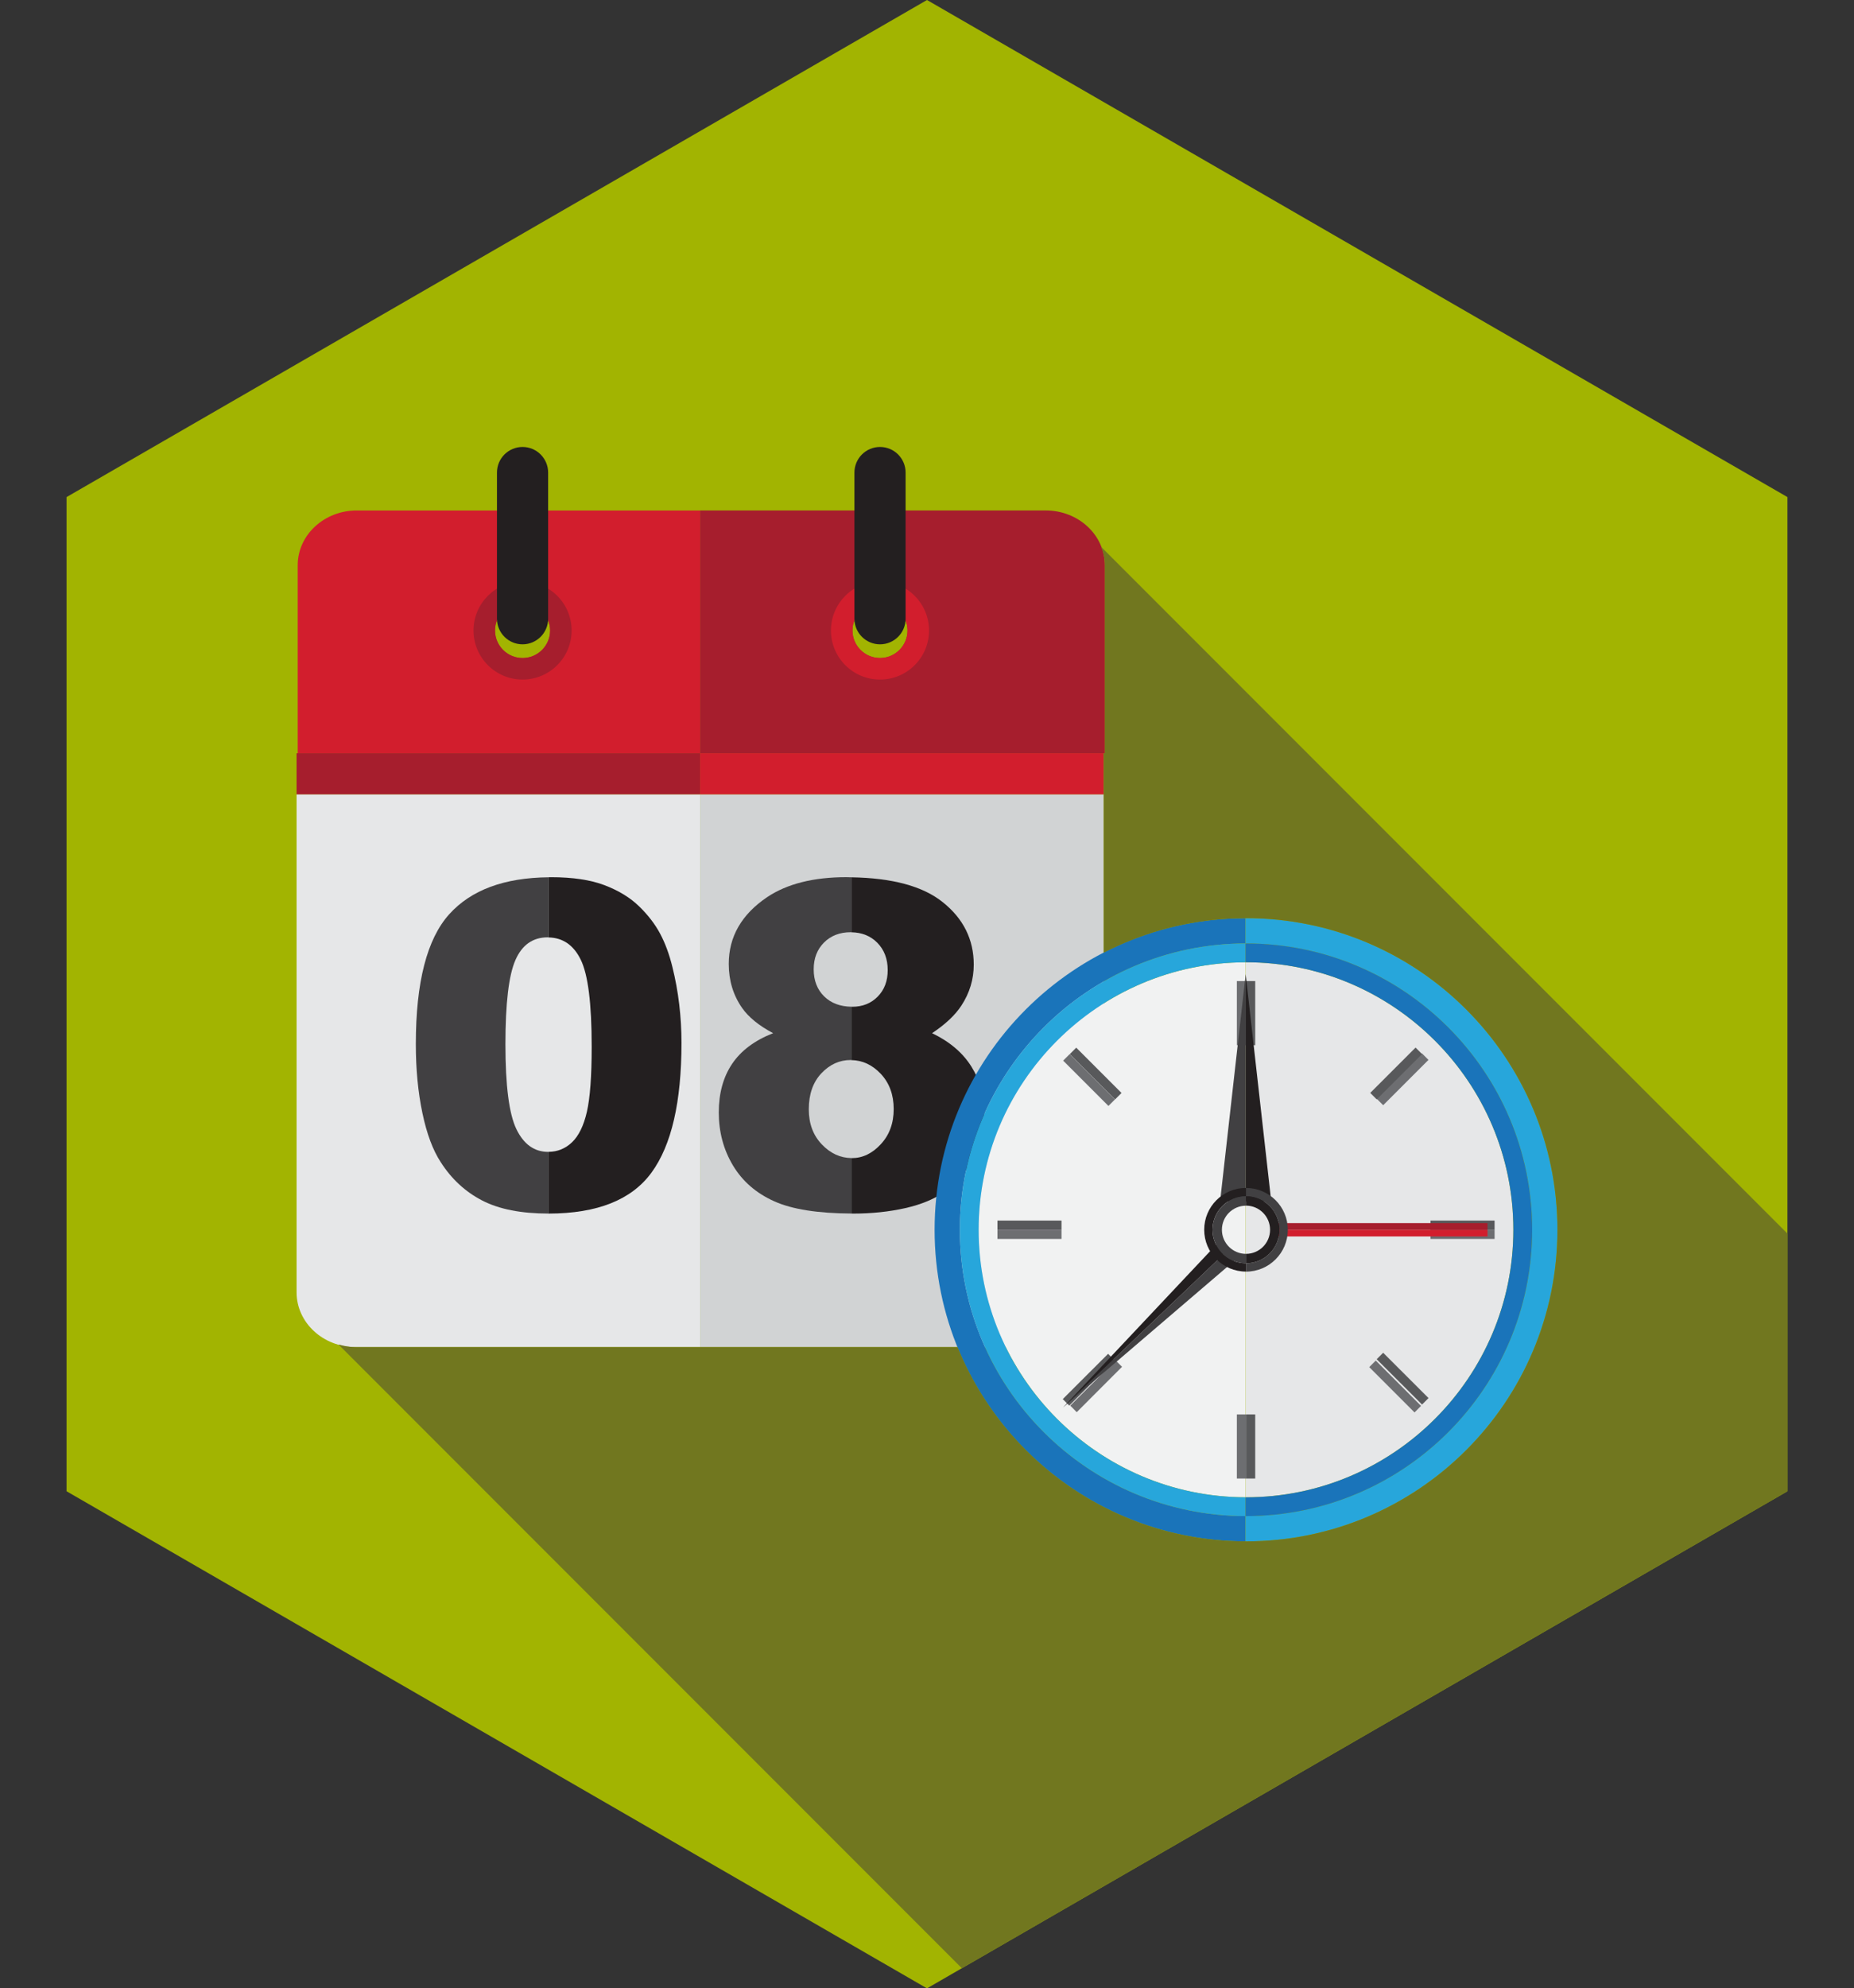 <?xml version="1.0" encoding="iso-8859-1"?>
<!-- Generator: Adobe Illustrator 16.0.0, SVG Export Plug-In . SVG Version: 6.00 Build 0)  -->
<!DOCTYPE svg PUBLIC "-//W3C//DTD SVG 1.1//EN" "http://www.w3.org/Graphics/SVG/1.1/DTD/svg11.dtd">
<svg version="1.1" id="Layer_1" xmlns="http://www.w3.org/2000/svg" xmlns:xlink="http://www.w3.org/1999/xlink" x="0px" y="0px"
	 width="134.354px" height="144px" viewBox="0 0 134.354 144" style="enable-background:new 0 0 134.354 144;" xml:space="preserve"
	>
<rect x="0" y="0" width="134.354" height="144" fill="#333333" stroke="none"/>
<g id="Calendar">
	<g id="Layer_1_1_">
	</g>
	<g>
		<polygon style="fill:#A2B401;" points="129.531,107.999 67.177,144 4.823,107.999 4.823,36 67.177,0 129.531,36 		"/>
		<g id="Events1">
			<g>
				<g>
					<g>
						<path style="fill:#D21E2D;" d="M50.737,36.969H25.858c-2.366,0-4.284,1.775-4.284,3.966v13.616h29.163V36.969L50.737,36.969z
							 M37.869,47.655c-1.101,0-1.996-0.894-1.996-1.994c0-1.1,0.896-1.995,1.996-1.995s1.995,0.894,1.995,1.995
							S38.969,47.655,37.869,47.655z"/>
						<path style="fill:#E6E7E8;" d="M21.492,57.526V93.59c0,2.192,1.918,3.971,4.284,3.971h24.96V57.526H21.492z"/>
						<polygon style="fill:#A61E2D;" points="50.737,54.551 21.573,54.551 21.492,54.551 21.492,57.526 50.737,57.526 						"/>
						<path style="fill:#A61E2D;" d="M79.984,54.551h0.08V40.935c0-2.191-1.92-3.967-4.285-3.967H50.737V54.55L79.984,54.551
							L79.984,54.551z M63.771,43.666c1.1,0,1.995,0.894,1.995,1.995s-0.896,1.994-1.995,1.994c-1.102,0-1.996-0.894-1.996-1.994
							C61.775,44.561,62.67,43.666,63.771,43.666z"/>
						<path style="fill:#D1D3D4;" d="M79.984,93.59V57.526H50.737v40.035h24.961C78.062,97.561,79.984,95.782,79.984,93.59z"/>
						<rect x="50.737" y="54.551" style="fill:#D21E2D;" width="29.247" height="2.976"/>
						<path style="fill:#A61E2D;" d="M37.869,42.107c-1.963,0-3.554,1.591-3.554,3.554c0,1.962,1.591,3.554,3.554,3.554
							c1.961,0,3.554-1.591,3.554-3.554C41.423,43.699,39.83,42.107,37.869,42.107z M37.869,47.655
							c-1.101,0-1.996-0.894-1.996-1.994c0-1.1,0.896-1.995,1.996-1.995s1.995,0.894,1.995,1.995S38.969,47.655,37.869,47.655z"/>
						<path style="fill:#D21E2D;" d="M63.771,42.107c-1.964,0-3.554,1.591-3.554,3.554c0,1.962,1.59,3.554,3.554,3.554
							c1.962,0,3.553-1.591,3.553-3.554C67.323,43.699,65.733,42.107,63.771,42.107z M63.771,47.655
							c-1.102,0-1.996-0.894-1.996-1.994c0-1.1,0.895-1.995,1.996-1.995c1.1,0,1.995,0.894,1.995,1.995S64.87,47.655,63.771,47.655z
							"/>
						<path style="fill:#231F20;" d="M39.721,44.809c0,1.024-0.831,1.854-1.854,1.854l0,0c-1.022,0-1.853-0.83-1.853-1.854V34.223
							c0-1.023,0.83-1.853,1.853-1.853l0,0c1.023,0,1.854,0.83,1.854,1.853V44.809z"/>
						<path style="fill:#231F20;" d="M65.626,44.809c0,1.024-0.83,1.854-1.854,1.854l0,0c-1.022,0-1.854-0.83-1.854-1.854V34.223
							c0-1.023,0.831-1.853,1.854-1.853l0,0c1.024,0,1.854,0.83,1.854,1.853V44.809z"/>
						<path style="fill:none;" d="M37.869,43.666c-1.101,0-1.996,0.894-1.996,1.995s0.896,1.994,1.996,1.994
							s1.995-0.894,1.995-1.994C39.864,44.561,38.969,43.666,37.869,43.666z"/>
						<g>
							<path style="fill:none;" d="M41.457,82.721c0.485-0.463,0.846-1.203,1.076-2.205c0.23-1.011,0.347-2.576,0.347-4.711
								c0-3.128-0.266-5.23-0.795-6.307c-0.519-1.055-1.295-1.584-2.321-1.608v15.529C40.41,83.41,40.977,83.18,41.457,82.721z"/>
							<path style="fill:none;" d="M59.712,68.26c-0.497,0.497-0.745,1.144-0.745,1.936c0,0.814,0.253,1.471,0.763,1.969
								c0.496,0.487,1.158,0.731,1.978,0.744v-5.392c-0.021,0-0.038-0.004-0.058-0.004C60.857,67.513,60.212,67.762,59.712,68.26z"
								/>
							<path style="fill:none;" d="M59.519,77.734c-0.605,0.642-0.909,1.51-0.909,2.603c0,1.04,0.316,1.89,0.95,2.546
								c0.625,0.653,1.341,0.979,2.146,0.986v-7.094c-0.02,0-0.037-0.008-0.057-0.008C60.836,76.77,60.126,77.091,59.519,77.734z"/>
							<path style="fill:#231F20;" d="M47.837,67.618c-0.369-0.692-0.875-1.351-1.52-1.977c-0.643-0.627-1.473-1.137-2.491-1.527
								c-1.018-0.392-2.318-0.586-3.904-0.586c-0.056,0-0.106,0.004-0.16,0.005v4.358c1.025,0.023,1.803,0.552,2.32,1.606
								c0.531,1.076,0.796,3.179,0.796,6.31c0,2.131-0.116,3.699-0.347,4.707c-0.229,1.006-0.59,1.743-1.076,2.209
								c-0.479,0.457-1.045,0.688-1.694,0.695v4.471c3.525-0.004,6.012-0.994,7.455-2.973c1.447-1.982,2.169-5.109,2.169-9.384
								c0-1.908-0.22-3.739-0.657-5.498C48.504,69.115,48.205,68.308,47.837,67.618z"/>
							<path style="fill:#414042;" d="M59.56,82.883c-0.633-0.656-0.949-1.506-0.949-2.546c0-1.093,0.304-1.961,0.909-2.603
								c0.607-0.645,1.314-0.967,2.13-0.967c0.021,0,0.037,0.008,0.057,0.008v-3.866c-0.819-0.013-1.479-0.257-1.977-0.744
								c-0.51-0.498-0.764-1.154-0.764-1.969c0-0.792,0.25-1.439,0.747-1.936c0.499-0.499,1.144-0.747,1.937-0.747
								c0.021,0,0.037,0.004,0.057,0.004v-3.981c-0.128-0.002-0.249-0.01-0.38-0.01c-2.377,0-4.29,0.482-5.736,1.447
								c-1.854,1.253-2.78,2.866-2.78,4.836c0,1.2,0.322,2.262,0.964,3.184c0.473,0.675,1.221,1.284,2.251,1.831
								c-1.341,0.525-2.332,1.269-2.975,2.227s-0.963,2.131-0.963,3.514c0,1.412,0.342,2.692,1.027,3.838
								c0.688,1.146,1.688,2.016,3.006,2.603c1.291,0.579,3.159,0.869,5.585,0.88v-4.017C60.902,83.861,60.185,83.538,59.56,82.883z
								"/>
							<path style="fill:#414042;" d="M39.728,83.421c-1.006,0-1.775-0.549-2.306-1.646c-0.531-1.098-0.795-3.146-0.795-6.146
								c0-2.969,0.241-5.001,0.724-6.099c0.479-1.099,1.263-1.647,2.345-1.647c0.023,0,0.043,0.009,0.065,0.009v-4.358
								c-3.217,0.03-5.623,0.919-7.208,2.678c-1.612,1.79-2.419,4.923-2.419,9.401c0,1.822,0.159,3.484,0.475,4.988
								c0.315,1.508,0.758,2.691,1.327,3.561c0.781,1.224,1.784,2.146,3.004,2.779c1.222,0.632,2.823,0.947,4.806,0.947
								c0.006,0,0.012,0,0.018,0v-4.47C39.749,83.419,39.739,83.421,39.728,83.421z"/>
							<path style="fill:#231F20;" d="M65.595,87.495c1.174-0.263,2.15-0.672,2.939-1.229c0.787-0.557,1.451-1.345,1.992-2.371
								c0.543-1.021,0.811-2.121,0.811-3.297c0-1.223-0.312-2.336-0.938-3.347c-0.629-1.007-1.578-1.813-2.854-2.427
								c0.965-0.643,1.672-1.307,2.12-1.993c0.604-0.92,0.9-1.912,0.9-2.972c0-1.821-0.75-3.333-2.258-4.532
								c-1.44-1.15-3.649-1.744-6.603-1.791v3.981c0.756,0.013,1.38,0.262,1.871,0.757c0.503,0.51,0.755,1.172,0.755,1.986
								c0,0.782-0.239,1.42-0.723,1.912c-0.482,0.493-1.1,0.739-1.849,0.739c-0.02,0-0.036-0.003-0.055-0.003v3.865
								c0.802,0.016,1.508,0.345,2.12,0.99c0.626,0.664,0.941,1.519,0.941,2.555c0,1.029-0.312,1.879-0.935,2.547
								c-0.619,0.672-1.321,1.007-2.103,1.007c-0.011,0-0.017-0.004-0.023-0.004v4.017c0.048,0,0.087,0.004,0.136,0.004
								C63.172,87.889,64.422,87.758,65.595,87.495z"/>
						</g>
					</g>
					<g>
						<g>
							<path style="fill:#1A74BA;" d="M69.558,89.062c0-11.422,9.283-20.716,20.701-20.735v-1.831
								c-12.447,0.02-22.531,10.115-22.531,22.566c0,12.453,10.08,22.551,22.531,22.566v-1.831
								C78.841,109.779,69.558,100.484,69.558,89.062z"/>
							<path style="fill:#F1F2F2;" d="M70.919,89.062c0,10.67,8.672,19.354,19.34,19.375V69.689
								C79.591,69.711,70.919,78.393,70.919,89.062z"/>
							<path style="fill:#27A6DB;" d="M69.558,89.062c0,11.422,9.283,20.717,20.701,20.735v-1.36
								c-10.668-0.021-19.34-8.705-19.34-19.375s8.672-19.353,19.34-19.371v-1.365C78.841,68.345,69.558,77.643,69.558,89.062z"/>
							<path style="fill:#27A6DB;" d="M112.863,89.062c0-12.463-10.104-22.568-22.568-22.568c-0.01,0-0.023,0.002-0.033,0.002v1.831
								c0.01,0,0.023,0,0.033,0c11.436,0,20.736,9.302,20.736,20.735c0,11.435-9.303,20.735-20.736,20.735c-0.01,0-0.023,0-0.033,0
								v1.831c0.01,0,0.023,0,0.033,0C102.759,111.63,112.863,101.527,112.863,89.062z"/>
							<path style="fill:#E6E7E8;" d="M109.669,89.062c0-10.684-8.689-19.374-19.375-19.374c-0.01,0-0.023,0-0.035,0v38.749
								c0.012,0,0.025,0,0.035,0C100.978,108.438,109.669,99.745,109.669,89.062z"/>
							<path style="fill:#1A74BA;" d="M90.294,69.689c10.684,0,19.375,8.69,19.375,19.374c0,10.683-8.689,19.375-19.375,19.375
								c-0.01,0-0.023,0-0.035,0v1.36c0.012,0,0.025,0,0.035,0c11.434,0,20.736-9.301,20.736-20.735
								c0-11.434-9.303-20.736-20.736-20.736c-0.01,0-0.023,0-0.035,0v1.363C90.271,69.689,90.284,69.689,90.294,69.689z"/>
						</g>
						<g>
							<g>
								<g>
									<rect x="89.63" y="71.051" style="fill:#6D6E71;" width="0.664" height="4.643"/>
									<rect x="89.63" y="102.436" style="fill:#6D6E71;" width="0.664" height="4.642"/>
									<rect x="90.294" y="71.051" style="fill:#58595B;" width="0.668" height="4.643"/>
									<rect x="90.294" y="102.436" style="fill:#58595B;" width="0.668" height="4.642"/>
								</g>
								<g>
									<rect x="72.282" y="89.062" style="fill:#6D6E71;" width="4.643" height="0.664"/>
									<rect x="103.663" y="89.062" style="fill:#6D6E71;" width="4.646" height="0.664"/>
									<rect x="72.282" y="88.396" style="fill:#58595B;" width="4.643" height="0.666"/>
									<rect x="103.663" y="88.396" style="fill:#58595B;" width="4.646" height="0.666"/>
								</g>
							</g>
							<g>
								<g>
									
										<rect x="76.647" y="77.869" transform="matrix(-0.707 -0.707 0.707 -0.707 79.461 189.337)" style="fill:#6D6E71;" width="4.642" height="0.664"/>
									
										<rect x="98.844" y="100.058" transform="matrix(-0.707 -0.707 0.707 -0.707 101.649 242.914)" style="fill:#6D6E71;" width="4.642" height="0.668"/>
									
										<rect x="77.11" y="77.4" transform="matrix(-0.707 -0.707 0.707 -0.707 80.6 188.862)" style="fill:#58595B;" width="4.642" height="0.663"/>
									
										<rect x="99.296" y="99.592" transform="matrix(-0.708 -0.707 0.707 -0.708 102.941 242.433)" style="fill:#58595B;" width="4.642" height="0.664"/>
								</g>
								<g>
									<polygon style="fill:#6D6E71;" points="78.029,102.271 81.312,98.986 80.839,98.518 77.558,101.798 									"/>
									
										<rect x="99.305" y="77.872" transform="matrix(-0.707 0.707 -0.707 -0.707 228.781 61.606)" style="fill:#6D6E71;" width="4.642" height="0.667"/>
									
										<rect x="76.644" y="99.592" transform="matrix(-0.708 0.707 -0.707 -0.708 205.447 114.84)" style="fill:#58595B;" width="4.64" height="0.666"/>
									
										<rect x="98.83" y="77.394" transform="matrix(-0.707 0.707 -0.707 -0.707 227.642 61.181)" style="fill:#58595B;" width="4.645" height="0.665"/>
								</g>
							</g>
						</g>
						<g>
							<polygon style="fill:#414042;" points="89.57,91.204 88.954,90.562 77.036,101.93 							"/>
							<polygon style="fill:#231F20;" points="77.036,101.93 88.954,90.562 88.345,89.92 							"/>
						</g>
						<g>
							<polygon style="fill:#414042;" points="88.415,87.018 90.271,87.018 90.271,70.552 							"/>
							<polygon style="fill:#231F20;" points="90.271,70.552 90.271,87.018 92.124,87.018 							"/>
						</g>
						<g>
							<rect x="92.447" y="89.062" style="fill:#D21E2D;" width="15.348" height="0.482"/>
							<rect x="92.447" y="88.579" style="fill:#A61E2D;" width="15.348" height="0.481"/>
						</g>
						<g>
							<path style="fill:none;" d="M88.548,89.062c0,0.961,0.781,1.744,1.746,1.744v-3.492C89.329,87.314,88.548,88.1,88.548,89.062
								z"/>
							<path style="fill:#231F20;" d="M87.868,89.062c0-1.34,1.086-2.424,2.426-2.424v-0.607c-1.676,0-3.029,1.357-3.029,3.029
								s1.354,3.03,3.029,3.03v-0.604C88.954,91.49,87.868,90.4,87.868,89.062z"/>
							<path style="fill:#414042;" d="M87.868,89.062c0,1.338,1.086,2.428,2.426,2.428v-0.684c-0.965,0-1.746-0.783-1.746-1.744
								c0-0.965,0.781-1.744,1.746-1.744v-0.678C88.954,86.641,87.868,87.725,87.868,89.062z"/>
							<path style="fill:#414042;" d="M93.325,89.062c0-1.674-1.357-3.029-3.031-3.029v0.605c1.342,0,2.426,1.086,2.426,2.424
								s-1.084,2.43-2.426,2.43v0.602C91.968,92.094,93.325,90.734,93.325,89.062z"/>
							<path style="fill:#231F20;" d="M92.038,89.062c0,0.961-0.779,1.744-1.744,1.744v0.684c1.342,0,2.426-1.09,2.426-2.43
								c0-1.338-1.084-2.425-2.426-2.425v0.679C91.259,87.314,92.038,88.1,92.038,89.062z"/>
						</g>
					</g>
				</g>
			</g>
		</g>
		<g>
			<path style="fill:#71771F;" d="M129.531,89.337L79.8,39.607c0.162,0.417,0.266,0.86,0.266,1.328v13.616h-0.082v2.976v11.466
				c3.082-1.586,6.572-2.49,10.277-2.496c0.01,0,0.023-0.002,0.033-0.002c12.465,0,22.568,10.106,22.568,22.569
				s-10.104,22.565-22.568,22.565c-0.01,0-0.023,0-0.033,0c-9.445-0.013-17.521-5.828-20.873-14.069H50.737h-24.96
				c-0.437,0-0.849-0.078-1.246-0.19l45.173,45.173L129.531,108V89.337z"/>
		</g>
	</g>
</g>
<g id="Layer_1_2_">
</g>
</svg>

